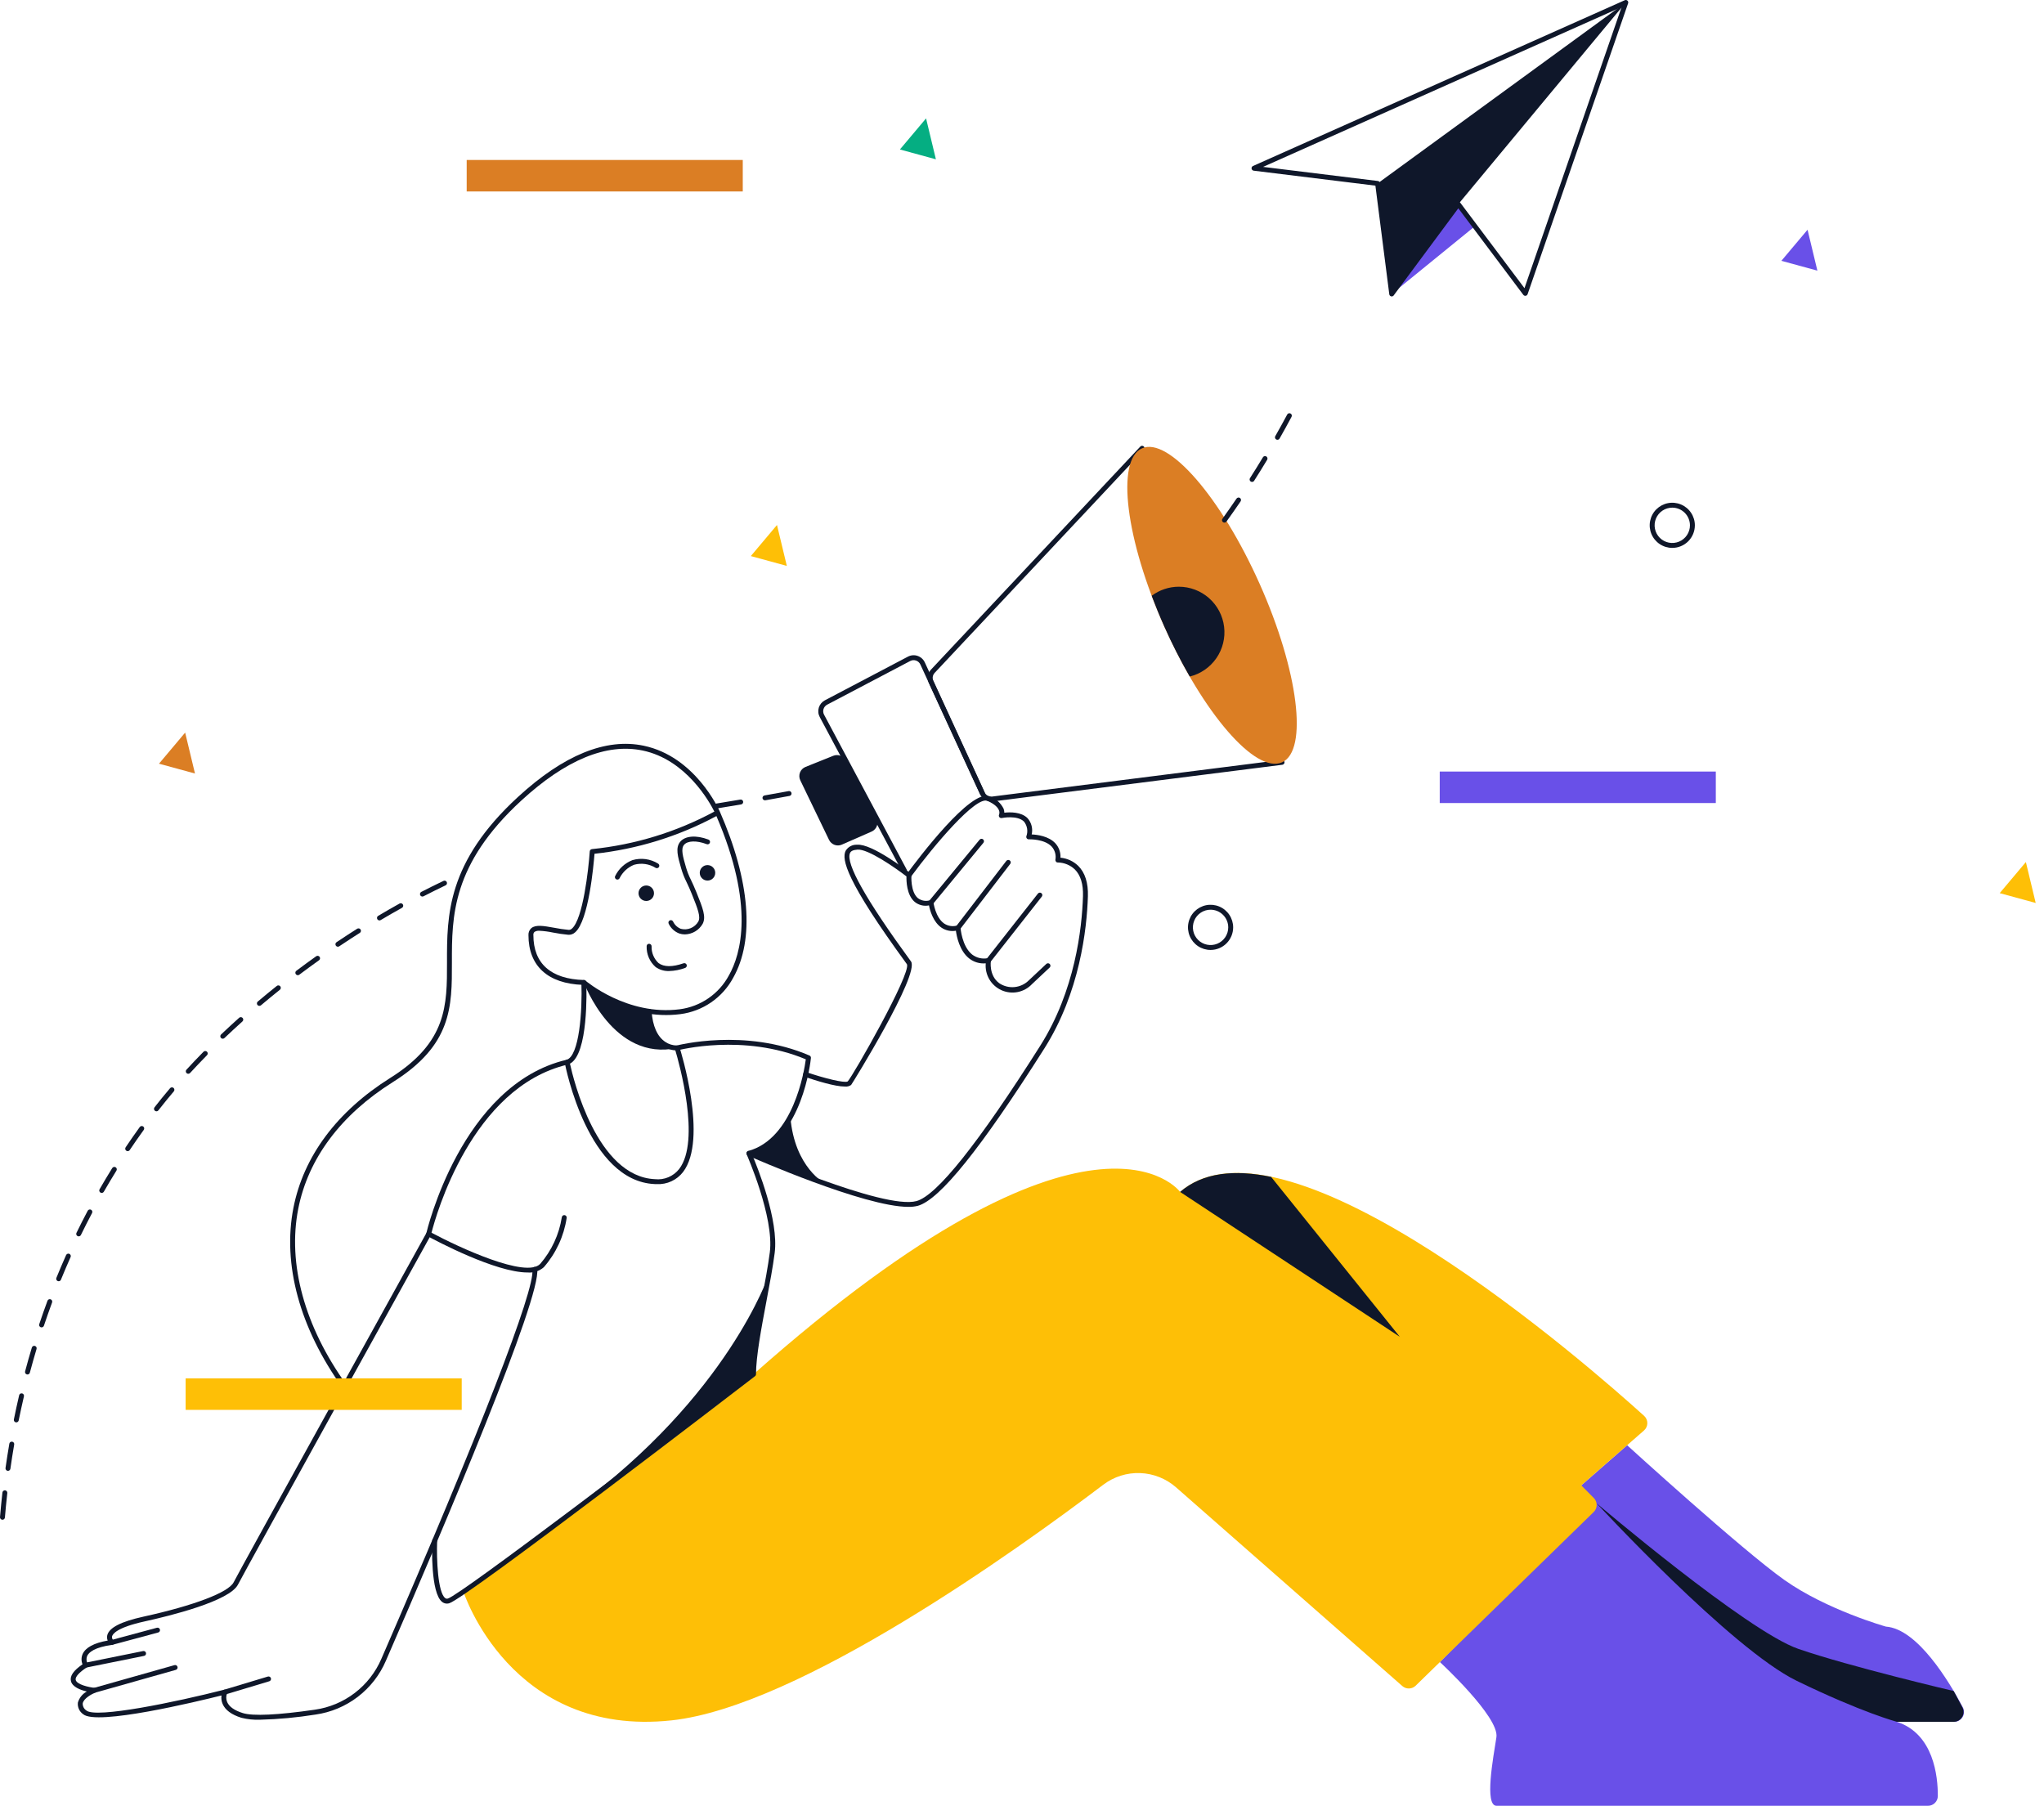 <svg width="206" height="182" viewBox="0 0 206 182" fill="none" xmlns="http://www.w3.org/2000/svg">
<path d="M145.117 167.514C145.117 167.514 151.126 173.049 150.812 175.091C150.497 177.132 149.579 182 150.824 182H194.308C194.57 182 194.821 181.897 195.007 181.713C195.193 181.528 195.298 181.277 195.299 181.016C195.309 179.055 194.893 174.748 191.171 173.535H196.946C197.117 173.536 197.284 173.492 197.433 173.408C197.582 173.324 197.706 173.203 197.795 173.057C197.883 172.911 197.932 172.745 197.937 172.574C197.942 172.403 197.903 172.234 197.824 172.083C196.433 169.459 193.252 164.177 190.071 163.941C190.071 163.941 184.104 162.265 179.822 159.231C175.54 156.198 163.987 145.661 163.987 145.661L158.978 150.044L160.556 151.693L145.117 167.514Z" fill="#6950E8"/>
<path d="M75.945 138.502C110.219 108.115 118.934 120.128 118.934 120.128C129.657 110.907 160.296 137.807 165.697 142.699C165.801 142.793 165.883 142.907 165.939 143.035C165.995 143.163 166.023 143.302 166.022 143.441C166.021 143.581 165.99 143.719 165.931 143.846C165.873 143.973 165.788 144.086 165.682 144.177L159.365 149.705L160.631 150.983C160.723 151.076 160.796 151.186 160.845 151.307C160.894 151.428 160.919 151.558 160.918 151.689C160.917 151.82 160.89 151.949 160.838 152.069C160.787 152.19 160.713 152.299 160.619 152.39L142.675 169.896C142.496 170.07 142.258 170.171 142.009 170.177C141.759 170.184 141.516 170.096 141.329 169.931L118.531 149.909C117.526 149.026 116.247 148.516 114.91 148.467C113.573 148.418 112.26 148.832 111.193 149.64C102.466 156.251 80.511 172 67.701 173.389C51.448 175.151 46.709 160.432 46.709 160.432" fill="#FEBF06"/>
<path d="M9.519 170.608C9.46 170.608 9.403 170.586 9.358 170.547C9.313 170.507 9.284 170.453 9.276 170.395C9.268 170.336 9.281 170.276 9.314 170.226C9.346 170.176 9.395 170.139 9.452 170.123L17.578 167.826C17.61 167.816 17.643 167.813 17.676 167.816C17.709 167.819 17.741 167.829 17.77 167.845C17.799 167.861 17.825 167.882 17.845 167.908C17.866 167.934 17.881 167.964 17.89 167.995C17.899 168.027 17.901 168.06 17.898 168.093C17.893 168.126 17.883 168.158 17.866 168.186C17.85 168.215 17.828 168.24 17.802 168.26C17.775 168.28 17.745 168.295 17.713 168.303L9.587 170.599C9.565 170.606 9.542 170.609 9.519 170.609V170.608ZM22.671 170.785C22.611 170.786 22.553 170.764 22.508 170.725C22.463 170.686 22.434 170.633 22.425 170.574C22.416 170.515 22.429 170.455 22.461 170.405C22.493 170.354 22.542 170.317 22.599 170.3L26.997 168.975C27.059 168.957 27.127 168.964 27.184 168.995C27.242 169.026 27.285 169.079 27.304 169.141C27.323 169.204 27.316 169.271 27.286 169.329C27.255 169.387 27.203 169.43 27.14 169.45L22.742 170.775C22.719 170.782 22.695 170.785 22.671 170.785H22.671Z" fill="#0F172A"/>
<path d="M140.262 29.627L148.643 22.804L146.971 20.577L140.262 29.627Z" fill="#6950E8"/>
<path d="M77.485 128.465C77.485 128.465 73.405 140.67 57.941 151.97L75.945 138.502L77.485 128.465ZM68.247 105.617C61.79 107.051 58.843 99.02 58.843 99.02C60.747 100.543 63.015 101.545 65.423 101.927C65.512 103.891 66.076 104.664 66.621 104.989C66.621 104.989 66.757 105.069 68.247 105.617ZM91.151 87.99C91.106 87.99 91.062 87.978 91.023 87.954C90.985 87.931 90.953 87.898 90.932 87.858L82.614 72.264C82.537 72.12 82.489 71.962 82.474 71.8C82.458 71.637 82.475 71.473 82.523 71.317C82.571 71.161 82.649 71.016 82.754 70.89C82.858 70.764 82.986 70.66 83.131 70.584L91.502 66.182C91.651 66.104 91.814 66.056 91.982 66.043C92.15 66.03 92.319 66.051 92.478 66.106C92.637 66.16 92.784 66.246 92.909 66.358C93.034 66.471 93.134 66.608 93.205 66.761L99.232 79.855C99.246 79.884 99.255 79.917 99.257 79.95C99.259 79.983 99.254 80.016 99.243 80.047C99.232 80.079 99.215 80.107 99.193 80.132C99.17 80.156 99.143 80.176 99.113 80.19C99.083 80.204 99.051 80.211 99.017 80.212C98.984 80.213 98.951 80.208 98.92 80.196C98.889 80.184 98.861 80.166 98.838 80.143C98.814 80.12 98.795 80.092 98.782 80.062L92.755 66.968C92.713 66.876 92.652 66.794 92.577 66.727C92.502 66.659 92.414 66.607 92.318 66.575C92.223 66.542 92.121 66.529 92.021 66.537C91.92 66.545 91.822 66.574 91.733 66.621L83.361 71.023C83.275 71.069 83.198 71.131 83.135 71.206C83.073 71.282 83.025 71.369 82.997 71.463C82.968 71.556 82.958 71.655 82.967 71.752C82.977 71.85 83.005 71.945 83.052 72.031L91.37 87.625C91.39 87.663 91.4 87.705 91.399 87.748C91.398 87.791 91.386 87.832 91.364 87.869C91.342 87.906 91.311 87.936 91.273 87.957C91.236 87.979 91.194 87.99 91.151 87.99Z" fill="#0F172A"/>
<path d="M99.905 80.783C99.668 80.783 99.436 80.715 99.237 80.588C99.038 80.46 98.88 80.278 98.781 80.062L93.617 68.842C93.514 68.621 93.48 68.374 93.517 68.134C93.555 67.893 93.663 67.668 93.827 67.489L114.916 45.016C114.938 44.99 114.965 44.969 114.995 44.955C115.025 44.94 115.058 44.931 115.091 44.929C115.125 44.927 115.158 44.932 115.19 44.944C115.221 44.955 115.25 44.973 115.274 44.996C115.299 45.019 115.318 45.047 115.332 45.077C115.345 45.108 115.352 45.141 115.352 45.175C115.353 45.208 115.346 45.241 115.333 45.272C115.32 45.303 115.301 45.331 115.277 45.355L94.191 67.825C94.093 67.933 94.029 68.067 94.007 68.211C93.985 68.355 94.006 68.503 94.067 68.635L99.231 79.855C99.296 79.998 99.406 80.118 99.544 80.195C99.682 80.271 99.841 80.302 99.998 80.282L129.178 76.585C129.243 76.579 129.308 76.597 129.359 76.637C129.411 76.677 129.445 76.736 129.455 76.8C129.459 76.832 129.457 76.865 129.448 76.897C129.44 76.928 129.425 76.958 129.405 76.983C129.385 77.009 129.36 77.031 129.332 77.047C129.303 77.063 129.272 77.073 129.24 77.078L100.059 80.773C100.008 80.78 99.956 80.783 99.905 80.783ZM83.978 76.174L81.181 77.296C81.054 77.347 80.94 77.423 80.844 77.519C80.749 77.616 80.674 77.731 80.625 77.858C80.576 77.984 80.553 78.12 80.559 78.256C80.564 78.392 80.598 78.525 80.657 78.647L83.553 84.65C83.665 84.882 83.862 85.061 84.103 85.149C84.343 85.238 84.609 85.23 84.844 85.127L87.844 83.811C87.969 83.756 88.082 83.676 88.174 83.575C88.267 83.475 88.338 83.356 88.382 83.228C88.427 83.098 88.445 82.962 88.434 82.825C88.423 82.689 88.385 82.557 88.32 82.436L85.222 76.627C85.107 76.412 84.916 76.246 84.687 76.162C84.457 76.079 84.205 76.083 83.978 76.174Z" fill="#0F172A"/>
<path d="M129.209 76.832C131.864 75.648 130.857 67.604 126.96 58.865C123.063 50.126 117.751 44.001 115.096 45.185C112.441 46.369 113.448 54.413 117.345 63.152C121.242 71.891 126.554 78.016 129.209 76.832Z" fill="#DB7E24"/>
<path d="M118.808 59.134C117.821 59.134 116.86 59.454 116.07 60.046C116.453 61.064 116.878 62.103 117.346 63.152C118.111 64.873 118.965 66.553 119.905 68.186C120.995 67.919 121.949 67.261 122.588 66.337C123.226 65.414 123.504 64.288 123.369 63.174C123.234 62.059 122.695 61.033 121.855 60.289C121.014 59.544 119.93 59.134 118.808 59.134ZM34.715 139.961C34.675 139.961 34.636 139.952 34.601 139.934C34.566 139.916 34.536 139.89 34.513 139.858C30.209 133.864 28.455 127.429 29.571 121.738C30.591 116.539 33.969 112.008 39.34 108.636C45.062 105.042 45.056 101.32 45.05 97.01C45.042 92.274 45.034 86.906 52.218 80.309C56.808 76.094 61.065 74.361 64.874 75.159C70.047 76.244 72.444 81.568 72.545 81.795V81.795C75.593 88.751 76.071 94.703 73.891 98.553C73.357 99.543 72.595 100.392 71.668 101.028C70.741 101.665 69.675 102.071 68.559 102.213C63.426 102.87 59.328 99.734 58.75 99.264C55.209 99.139 53.26 97.359 53.26 94.247C53.252 94.116 53.274 93.984 53.324 93.863C53.374 93.741 53.451 93.632 53.549 93.545C53.995 93.172 54.804 93.318 55.83 93.502C56.322 93.6 56.818 93.672 57.317 93.72C57.377 93.721 57.437 93.71 57.493 93.688C57.55 93.665 57.6 93.631 57.643 93.588C58.747 92.633 59.312 87.648 59.437 85.809C59.441 85.751 59.465 85.696 59.506 85.654C59.546 85.612 59.6 85.585 59.658 85.579C63.979 85.142 68.172 83.857 71.996 81.797C71.509 80.825 69.146 76.558 64.769 75.643C61.125 74.881 57.017 76.575 52.553 80.674C45.53 87.124 45.538 92.376 45.545 97.009C45.552 101.467 45.558 105.317 39.603 109.055C34.351 112.353 31.051 116.772 30.058 121.833C28.967 127.389 30.693 133.687 34.916 139.569C34.942 139.606 34.958 139.65 34.961 139.695C34.965 139.741 34.956 139.786 34.935 139.827C34.914 139.867 34.882 139.901 34.843 139.925C34.804 139.949 34.76 139.961 34.714 139.961H34.715ZM54.364 93.81C54.19 93.793 54.016 93.833 53.867 93.925C53.825 93.966 53.792 94.017 53.773 94.073C53.754 94.129 53.748 94.188 53.756 94.247C53.756 97.115 55.518 98.679 58.849 98.772C58.906 98.774 58.961 98.795 59.004 98.833C59.045 98.868 63.202 102.4 68.496 101.722C69.535 101.589 70.527 101.21 71.391 100.616C72.254 100.023 72.963 99.232 73.46 98.309C74.665 96.18 76.09 91.275 72.202 82.25C68.389 84.296 64.218 85.586 59.916 86.049C59.825 87.218 59.324 92.79 57.967 93.963C57.875 94.049 57.767 94.116 57.649 94.159C57.531 94.202 57.405 94.221 57.28 94.214C56.764 94.165 56.25 94.091 55.742 93.991C55.288 93.894 54.827 93.834 54.364 93.81H54.364Z" fill="#0F172A"/>
<path d="M66.197 119.345C66.129 119.345 66.06 119.343 65.99 119.34C59.274 119.055 57.008 107.587 56.914 107.099C56.902 107.037 56.914 106.973 56.948 106.92C56.981 106.867 57.033 106.829 57.093 106.813C58.386 106.464 58.7 101.854 58.594 99.03C58.592 98.964 58.616 98.9 58.66 98.852C58.705 98.804 58.767 98.775 58.833 98.773C58.865 98.77 58.898 98.775 58.929 98.786C58.96 98.797 58.989 98.814 59.013 98.836C59.037 98.859 59.056 98.886 59.07 98.916C59.083 98.946 59.09 98.978 59.09 99.011C59.118 99.77 59.303 106.228 57.443 107.204C57.776 108.739 60.149 118.596 66.012 118.845C66.472 118.896 66.937 118.828 67.364 118.648C67.79 118.468 68.164 118.183 68.45 117.818C70.642 114.955 68.437 107.122 68.062 105.863C67.483 105.822 66.933 105.593 66.495 105.211C65.722 104.543 65.278 103.444 65.175 101.945C65.171 101.879 65.193 101.815 65.236 101.765C65.279 101.716 65.34 101.685 65.406 101.681C65.472 101.676 65.536 101.698 65.586 101.741C65.635 101.784 65.666 101.846 65.67 101.911C65.772 103.406 66.247 104.477 67.046 105.008C67.395 105.245 67.807 105.371 68.229 105.37C68.284 105.368 68.339 105.383 68.385 105.414C68.43 105.445 68.465 105.49 68.483 105.543C68.602 105.92 71.374 114.814 68.843 118.12C68.534 118.522 68.131 118.843 67.671 119.057C67.21 119.27 66.704 119.369 66.197 119.345Z" fill="#0F172A"/>
<path d="M53.17 128.25C49.94 128.25 43.9 125.03 43.085 124.587C43.038 124.561 43 124.521 42.978 124.471C42.955 124.422 42.95 124.367 42.962 124.314C42.995 124.165 46.473 109.316 57.101 106.811C57.133 106.803 57.166 106.802 57.198 106.807C57.23 106.813 57.261 106.824 57.288 106.841C57.316 106.858 57.34 106.881 57.359 106.907C57.378 106.934 57.392 106.964 57.399 106.995C57.407 107.027 57.408 107.06 57.402 107.092C57.397 107.124 57.386 107.155 57.368 107.183C57.351 107.21 57.329 107.234 57.302 107.253C57.276 107.272 57.246 107.286 57.214 107.294C47.52 109.579 43.921 122.546 43.49 124.242C46.22 125.704 53.039 128.876 54.447 127.379C55.594 126.049 56.347 124.425 56.62 122.69C56.623 122.657 56.633 122.625 56.649 122.596C56.664 122.567 56.686 122.541 56.712 122.521C56.738 122.5 56.767 122.485 56.799 122.476C56.831 122.467 56.864 122.464 56.897 122.469C56.93 122.473 56.961 122.483 56.99 122.5C57.019 122.516 57.044 122.538 57.064 122.565C57.084 122.591 57.098 122.621 57.106 122.653C57.114 122.685 57.116 122.718 57.111 122.751C56.833 124.593 56.033 126.316 54.808 127.719C54.585 127.913 54.325 128.061 54.044 128.152C53.762 128.243 53.465 128.276 53.17 128.249V128.25Z" fill="#0F172A"/>
<path d="M26.194 173.326C25.564 173.349 24.935 173.283 24.324 173.129C23.333 172.82 22.698 172.35 22.435 171.733C22.321 171.464 22.282 171.17 22.321 170.881C19.869 171.496 9.722 173.947 8.374 172.765C8.19 172.635 8.044 172.459 7.952 172.254C7.86 172.049 7.824 171.822 7.849 171.599C7.917 171.362 8.033 171.141 8.188 170.949C8.343 170.758 8.534 170.599 8.752 170.482C8.116 170.334 7.293 170.03 7.149 169.433C7.025 168.919 7.407 168.365 8.317 167.742C8.249 167.577 8.215 167.4 8.217 167.222C8.219 167.044 8.257 166.868 8.328 166.705C8.624 166.048 9.473 165.592 10.856 165.348C10.784 165.181 10.768 164.995 10.81 164.818C10.993 164.051 12.19 163.435 14.471 162.934C19.561 161.816 23.04 160.491 23.548 159.473C24.133 158.304 42.217 125.639 42.986 124.249C43.019 124.192 43.072 124.15 43.135 124.133C43.197 124.115 43.265 124.123 43.322 124.154C43.379 124.186 43.421 124.239 43.44 124.301C43.458 124.364 43.451 124.431 43.42 124.489C43.232 124.829 24.571 158.535 23.991 159.694C23.152 161.375 17.128 162.858 14.577 163.418C11.792 164.029 11.353 164.681 11.292 164.932C11.281 165.007 11.288 165.084 11.315 165.155C11.341 165.226 11.385 165.289 11.442 165.339C11.479 165.369 11.507 165.41 11.522 165.456C11.537 165.502 11.538 165.552 11.525 165.598C11.512 165.645 11.485 165.686 11.449 165.718C11.412 165.75 11.367 165.77 11.319 165.777C9.53 166.025 8.95 166.529 8.78 166.908C8.73 167.034 8.709 167.171 8.72 167.307C8.73 167.442 8.772 167.574 8.842 167.691C8.86 167.718 8.873 167.749 8.879 167.781C8.885 167.813 8.885 167.846 8.878 167.878C8.872 167.91 8.859 167.941 8.84 167.968C8.822 167.995 8.798 168.018 8.77 168.036C7.973 168.551 7.558 169.018 7.63 169.316C7.744 169.787 8.968 170.057 9.544 170.114C9.599 170.119 9.651 170.143 9.691 170.182C9.731 170.22 9.757 170.271 9.764 170.326C9.772 170.381 9.761 170.437 9.733 170.485C9.705 170.533 9.662 170.57 9.611 170.591C9.286 170.72 8.426 171.168 8.337 171.684C8.331 171.824 8.362 171.962 8.425 172.086C8.489 172.21 8.584 172.316 8.701 172.392C9.641 173.22 17.732 171.545 22.609 170.297C22.655 170.285 22.703 170.286 22.748 170.301C22.794 170.316 22.834 170.344 22.863 170.381C22.893 170.418 22.912 170.463 22.917 170.51C22.922 170.557 22.913 170.605 22.892 170.648C22.832 170.79 22.801 170.943 22.802 171.097C22.802 171.252 22.834 171.405 22.895 171.547C23.1 172.02 23.63 172.393 24.472 172.656C25.489 172.974 28 172.856 31.731 172.315C33.195 172.107 34.581 171.526 35.755 170.628C36.929 169.73 37.853 168.544 38.436 167.186C48.285 144.545 53.972 129.887 53.649 127.976C53.638 127.911 53.654 127.845 53.692 127.791C53.73 127.738 53.788 127.701 53.853 127.691C53.918 127.68 53.984 127.695 54.038 127.733C54.091 127.771 54.127 127.829 54.138 127.894C54.607 130.675 44.787 153.83 38.891 167.384C38.274 168.82 37.298 170.073 36.056 171.022C34.815 171.972 33.35 172.586 31.802 172.806C29.947 173.105 28.073 173.279 26.194 173.326Z" fill="#0F172A"/>
<path d="M8.635 168.076C8.574 168.076 8.515 168.053 8.469 168.011C8.424 167.97 8.395 167.913 8.389 167.852C8.383 167.791 8.4 167.73 8.437 167.681C8.473 167.631 8.527 167.597 8.587 167.585L14.416 166.407C14.449 166.4 14.482 166.399 14.515 166.405C14.547 166.411 14.579 166.423 14.606 166.441C14.634 166.459 14.658 166.482 14.677 166.509C14.695 166.537 14.709 166.568 14.715 166.6C14.722 166.633 14.722 166.666 14.715 166.699C14.708 166.731 14.695 166.762 14.677 166.789C14.658 166.816 14.634 166.84 14.606 166.858C14.578 166.876 14.547 166.888 14.514 166.893L8.685 168.071C8.669 168.075 8.652 168.076 8.635 168.076V168.076ZM11.286 165.78C11.225 165.78 11.167 165.758 11.122 165.718C11.077 165.679 11.047 165.624 11.039 165.564C11.031 165.505 11.046 165.444 11.079 165.394C11.112 165.344 11.163 165.308 11.221 165.292L15.815 164.056C15.878 164.039 15.946 164.047 16.003 164.08C16.06 164.113 16.101 164.167 16.118 164.231C16.136 164.294 16.127 164.362 16.094 164.419C16.061 164.476 16.007 164.517 15.944 164.534L11.35 165.771C11.329 165.776 11.308 165.779 11.286 165.78H11.286ZM45.04 161.623C44.862 161.622 44.691 161.56 44.553 161.448C43.393 160.538 43.541 155.808 43.562 155.271C43.56 155.238 43.566 155.205 43.579 155.174C43.592 155.143 43.611 155.116 43.636 155.093C43.66 155.071 43.689 155.054 43.721 155.043C43.753 155.033 43.786 155.03 43.819 155.034C43.885 155.036 43.947 155.065 43.991 155.113C44.036 155.161 44.06 155.225 44.057 155.29C43.983 157.219 44.135 160.49 44.859 161.058C44.896 161.091 44.942 161.113 44.991 161.123C45.04 161.132 45.09 161.128 45.137 161.112C46.448 160.738 67.547 144.648 75.698 138.379C75.721 136.542 76.248 133.748 76.757 131.045C77.09 129.283 77.403 127.62 77.584 126.221C78.041 122.68 75.276 116.405 75.248 116.343C75.233 116.31 75.226 116.275 75.226 116.239C75.227 116.203 75.235 116.168 75.25 116.136C75.266 116.104 75.288 116.075 75.315 116.052C75.342 116.029 75.374 116.012 75.409 116.003C79.952 114.764 81.053 107.963 81.212 106.765C74.939 104.134 68.377 105.839 68.311 105.857C68.279 105.866 68.246 105.868 68.213 105.864C68.181 105.86 68.149 105.85 68.121 105.834C68.092 105.818 68.067 105.796 68.047 105.77C68.027 105.744 68.012 105.714 68.004 105.682C67.995 105.65 67.993 105.617 67.997 105.585C68.002 105.552 68.013 105.521 68.029 105.492C68.046 105.464 68.068 105.439 68.095 105.42C68.121 105.4 68.151 105.386 68.183 105.378C68.25 105.36 75.097 103.58 81.579 106.383C81.627 106.403 81.668 106.439 81.695 106.484C81.721 106.53 81.733 106.582 81.727 106.635C81.694 106.972 80.855 114.76 75.812 116.399C76.343 117.647 78.501 122.983 78.075 126.284C77.893 127.697 77.578 129.367 77.245 131.136C76.728 133.879 76.193 136.714 76.193 138.501C76.193 138.539 76.184 138.577 76.168 138.611C76.151 138.645 76.126 138.675 76.096 138.698C74.907 139.613 46.949 161.11 45.273 161.589C45.198 161.611 45.119 161.622 45.041 161.623H45.04ZM128.106 118.613C124.435 117.851 121.226 118.157 118.934 120.129L141.076 134.733L128.106 118.613Z" fill="#0F172A"/>
<path d="M85.158 109.511C84.151 109.511 82.295 108.935 81.108 108.528C81.046 108.507 80.995 108.461 80.966 108.402C80.937 108.343 80.933 108.275 80.954 108.213C80.976 108.151 81.021 108.1 81.08 108.071C81.139 108.042 81.207 108.038 81.269 108.059C83.036 108.666 85.131 109.188 85.434 108.994C85.95 108.462 91.836 98.134 91.405 97.184C85.186 88.669 84.832 86.609 85.217 85.767C85.334 85.565 85.504 85.399 85.709 85.288C85.914 85.177 86.146 85.125 86.379 85.137C87.876 85.017 91.368 87.708 91.762 88.016C91.794 88.041 91.819 88.074 91.836 88.111C91.852 88.148 91.859 88.189 91.857 88.23C91.855 88.246 91.743 89.87 92.505 90.519C92.683 90.654 92.891 90.743 93.112 90.779C93.333 90.814 93.559 90.794 93.77 90.721C93.804 90.713 93.839 90.712 93.874 90.719C93.908 90.725 93.94 90.739 93.969 90.759C93.998 90.779 94.022 90.805 94.04 90.835C94.058 90.865 94.069 90.898 94.073 90.933C94.075 90.948 94.269 92.47 95.16 93.084C95.355 93.212 95.576 93.296 95.807 93.328C96.038 93.361 96.274 93.341 96.496 93.271C96.532 93.262 96.568 93.26 96.604 93.267C96.64 93.274 96.673 93.289 96.703 93.311C96.732 93.332 96.756 93.36 96.774 93.392C96.791 93.424 96.801 93.459 96.804 93.495C96.805 93.514 96.936 95.38 97.98 96.208C98.205 96.38 98.464 96.5 98.74 96.561C99.016 96.623 99.301 96.624 99.577 96.564C99.616 96.558 99.656 96.561 99.694 96.573C99.731 96.585 99.765 96.605 99.793 96.633C99.821 96.661 99.842 96.695 99.854 96.732C99.866 96.77 99.869 96.81 99.863 96.849C99.86 96.864 99.64 98.308 100.705 99.093C101.155 99.396 101.695 99.534 102.235 99.485C102.775 99.436 103.282 99.202 103.67 98.823L105.456 97.147C105.504 97.104 105.567 97.082 105.632 97.085C105.696 97.088 105.757 97.116 105.801 97.163C105.846 97.21 105.869 97.273 105.868 97.337C105.867 97.402 105.84 97.463 105.794 97.509L104.009 99.185C103.624 99.595 103.12 99.874 102.568 99.985C102.017 100.095 101.444 100.03 100.931 99.8C100.418 99.569 99.989 99.184 99.705 98.699C99.421 98.213 99.296 97.651 99.346 97.091C98.745 97.147 98.145 96.97 97.671 96.596C96.708 95.831 96.42 94.41 96.338 93.806C95.829 93.896 95.305 93.783 94.878 93.491C94.043 92.915 93.728 91.771 93.625 91.253C93.373 91.304 93.113 91.299 92.864 91.237C92.614 91.175 92.382 91.059 92.183 90.896C91.368 90.201 91.342 88.776 91.356 88.328C90.251 87.478 87.482 85.54 86.419 85.631C85.98 85.667 85.762 85.766 85.668 85.973C85.198 86.998 87.265 90.674 91.81 96.898C92.736 98.166 85.865 109.263 85.778 109.35C85.598 109.478 85.377 109.535 85.158 109.511Z" fill="#0F172A"/>
<path d="M91.551 121.636C87.114 121.637 75.888 116.696 75.374 116.468C75.315 116.441 75.27 116.391 75.248 116.331C75.225 116.27 75.227 116.203 75.253 116.144C75.279 116.085 75.328 116.038 75.388 116.014C75.448 115.99 75.515 115.991 75.575 116.015C75.709 116.075 89.071 121.963 92.37 121.052C94.423 120.486 98.615 115.225 104.826 105.418C108.348 99.86 109.045 93.575 109.146 90.323C109.184 89.115 108.907 88.207 108.321 87.623C107.861 87.188 107.255 86.94 106.622 86.928C106.586 86.932 106.549 86.927 106.516 86.913C106.483 86.899 106.453 86.877 106.431 86.849C106.407 86.822 106.389 86.791 106.377 86.757C106.366 86.724 106.362 86.688 106.366 86.652C106.409 86.418 106.398 86.178 106.334 85.949C106.27 85.72 106.155 85.509 105.998 85.331C105.26 84.538 103.704 84.593 103.689 84.593C103.651 84.595 103.612 84.588 103.577 84.573C103.542 84.557 103.512 84.533 103.488 84.504C103.463 84.474 103.446 84.44 103.437 84.403C103.429 84.366 103.428 84.327 103.437 84.29C103.528 84.045 103.555 83.78 103.515 83.522C103.475 83.263 103.369 83.019 103.209 82.813C102.54 82.13 100.981 82.443 100.964 82.447C100.919 82.457 100.871 82.453 100.828 82.437C100.784 82.421 100.746 82.392 100.718 82.355C100.689 82.319 100.672 82.274 100.667 82.228C100.663 82.182 100.672 82.135 100.693 82.093C100.741 81.953 100.735 81.8 100.676 81.665C100.583 81.424 100.308 81.064 99.519 80.719C98.361 80.213 94.177 85.137 91.81 88.358C91.771 88.411 91.713 88.446 91.648 88.456C91.583 88.466 91.516 88.45 91.463 88.411C91.41 88.372 91.375 88.314 91.365 88.249C91.355 88.184 91.371 88.118 91.41 88.065C92.472 86.62 97.866 79.452 99.718 80.265C100.028 80.366 100.314 80.528 100.56 80.742C100.805 80.957 101.005 81.218 101.148 81.511C101.194 81.638 101.219 81.773 101.219 81.909C101.797 81.844 102.927 81.818 103.562 82.466C103.757 82.685 103.896 82.948 103.968 83.233C104.041 83.517 104.043 83.815 103.977 84.101C104.528 84.124 105.681 84.264 106.359 84.991C106.538 85.187 106.676 85.416 106.765 85.665C106.854 85.915 106.892 86.18 106.877 86.445C107.549 86.507 108.18 86.797 108.665 87.266C109.356 87.95 109.684 88.984 109.642 90.339C109.538 93.641 108.83 100.026 105.246 105.683C98.877 115.737 94.708 120.921 92.502 121.53C92.191 121.607 91.871 121.643 91.551 121.636V121.636Z" fill="#0F172A"/>
<path d="M93.828 91.21C93.781 91.21 93.735 91.196 93.695 91.171C93.655 91.146 93.624 91.11 93.603 91.067C93.583 91.025 93.576 90.978 93.582 90.931C93.588 90.884 93.606 90.84 93.636 90.804L98.721 84.638C98.741 84.611 98.766 84.588 98.795 84.572C98.824 84.555 98.856 84.544 98.889 84.54C98.923 84.536 98.957 84.539 98.989 84.548C99.021 84.558 99.051 84.573 99.077 84.595C99.103 84.616 99.124 84.642 99.139 84.672C99.155 84.702 99.164 84.735 99.166 84.768C99.169 84.802 99.165 84.835 99.154 84.867C99.143 84.899 99.125 84.928 99.103 84.953L94.019 91.119C93.996 91.148 93.967 91.17 93.933 91.186C93.9 91.202 93.864 91.21 93.828 91.21ZM96.557 93.758C96.51 93.758 96.465 93.745 96.426 93.721C96.387 93.696 96.355 93.662 96.334 93.62C96.314 93.579 96.305 93.532 96.31 93.486C96.314 93.44 96.332 93.396 96.36 93.36L101.424 86.764C101.465 86.713 101.524 86.68 101.588 86.672C101.653 86.664 101.718 86.682 101.769 86.722C101.821 86.761 101.855 86.82 101.864 86.884C101.873 86.948 101.856 87.014 101.817 87.066L96.753 93.662C96.73 93.692 96.7 93.716 96.666 93.733C96.632 93.749 96.595 93.758 96.557 93.758ZM99.619 97.057C99.563 97.057 99.509 97.038 99.465 97.003C99.413 96.963 99.38 96.903 99.372 96.838C99.364 96.772 99.383 96.707 99.424 96.655L104.606 90.06C104.646 90.008 104.706 89.975 104.771 89.967C104.837 89.959 104.902 89.977 104.954 90.018C105.006 90.058 105.039 90.118 105.047 90.183C105.055 90.249 105.037 90.314 104.996 90.366L99.814 96.962C99.79 96.991 99.761 97.015 99.727 97.031C99.693 97.048 99.656 97.056 99.619 97.056V97.057ZM191.17 173.535C191.17 173.535 187.673 172.614 181.071 169.402C174.469 166.19 160.902 151.504 160.902 151.504C160.902 151.504 176.075 164.406 181.25 166.19C186.424 167.974 196.897 170.433 196.897 170.433L197.774 172.078C197.855 172.229 197.895 172.398 197.891 172.569C197.886 172.741 197.838 172.908 197.749 173.054C197.661 173.201 197.537 173.323 197.388 173.407C197.239 173.491 197.07 173.535 196.899 173.535H191.17ZM69.018 94.175C68.828 94.175 68.639 94.144 68.459 94.083C67.993 93.907 67.613 93.559 67.397 93.11C67.38 93.081 67.37 93.049 67.366 93.016C67.362 92.982 67.365 92.948 67.374 92.916C67.384 92.884 67.4 92.854 67.421 92.828C67.443 92.802 67.469 92.781 67.499 92.766C67.529 92.751 67.562 92.742 67.596 92.739C67.629 92.737 67.663 92.742 67.695 92.753C67.726 92.764 67.755 92.782 67.78 92.805C67.805 92.828 67.825 92.855 67.838 92.886C67.996 93.219 68.276 93.48 68.62 93.614C68.952 93.7 69.304 93.675 69.621 93.543C69.938 93.411 70.203 93.179 70.376 92.883C70.629 92.402 70.343 91.645 69.727 90.113C69.562 89.703 69.383 89.298 69.19 88.899C68.97 88.463 68.79 88.007 68.655 87.538C68.303 86.319 68.048 85.438 68.562 84.828C69.062 84.236 70.173 84.152 71.391 84.615C71.423 84.626 71.452 84.643 71.477 84.665C71.502 84.687 71.523 84.714 71.537 84.744C71.551 84.774 71.559 84.807 71.561 84.84C71.562 84.874 71.556 84.907 71.544 84.938C71.533 84.969 71.515 84.998 71.492 85.022C71.468 85.046 71.441 85.065 71.41 85.078C71.379 85.091 71.346 85.098 71.313 85.098C71.279 85.098 71.246 85.091 71.216 85.078C70.212 84.697 69.299 84.725 68.941 85.147C68.598 85.555 68.822 86.329 69.132 87.4C69.26 87.844 69.429 88.275 69.638 88.687C69.78 88.987 69.959 89.361 70.187 89.928C70.831 91.527 71.185 92.409 70.814 93.114C70.632 93.431 70.371 93.695 70.056 93.881C69.741 94.067 69.383 94.168 69.018 94.175ZM67.432 97.868C66.945 97.885 66.466 97.742 66.069 97.46C65.774 97.198 65.54 96.873 65.385 96.51C65.23 96.147 65.157 95.754 65.172 95.359C65.172 95.326 65.178 95.293 65.192 95.263C65.205 95.233 65.224 95.206 65.249 95.183C65.273 95.161 65.302 95.144 65.333 95.133C65.364 95.123 65.398 95.119 65.43 95.123C65.496 95.126 65.558 95.154 65.603 95.203C65.647 95.251 65.671 95.315 65.668 95.38C65.658 95.695 65.715 96.008 65.836 96.298C65.957 96.588 66.138 96.85 66.368 97.064C66.913 97.469 67.758 97.477 68.884 97.088C68.915 97.076 68.948 97.071 68.981 97.072C69.014 97.074 69.046 97.082 69.076 97.096C69.106 97.11 69.133 97.13 69.155 97.154C69.177 97.179 69.194 97.208 69.205 97.239C69.216 97.27 69.22 97.303 69.218 97.337C69.216 97.37 69.207 97.402 69.192 97.431C69.177 97.461 69.156 97.487 69.131 97.509C69.106 97.53 69.077 97.546 69.045 97.556C68.528 97.749 67.984 97.854 67.432 97.868ZM62.221 88.65C62.18 88.65 62.139 88.639 62.103 88.619C62.067 88.6 62.036 88.571 62.013 88.537C61.991 88.502 61.978 88.462 61.974 88.421C61.971 88.38 61.978 88.338 61.995 88.301C62.352 87.563 62.975 86.987 63.739 86.69C64.169 86.564 64.621 86.529 65.065 86.588C65.509 86.648 65.935 86.8 66.317 87.035C66.375 87.066 66.418 87.119 66.437 87.182C66.457 87.245 66.45 87.313 66.419 87.371C66.404 87.399 66.383 87.425 66.358 87.445C66.333 87.466 66.304 87.482 66.273 87.491C66.21 87.51 66.142 87.504 66.084 87.473C65.762 87.272 65.403 87.14 65.027 87.085C64.652 87.031 64.27 87.056 63.904 87.158C63.27 87.412 62.751 87.892 62.447 88.504C62.428 88.548 62.396 88.585 62.356 88.61C62.316 88.636 62.269 88.65 62.221 88.65Z" fill="#0F172A"/>
<path d="M65.132 90.806C65.563 90.806 65.912 90.457 65.912 90.026C65.912 89.596 65.563 89.246 65.132 89.246C64.701 89.246 64.352 89.596 64.352 90.026C64.352 90.457 64.701 90.806 65.132 90.806Z" fill="#0F172A"/>
<path d="M71.304 88.751C71.734 88.751 72.084 88.401 72.084 87.97C72.084 87.54 71.734 87.19 71.304 87.19C70.873 87.19 70.523 87.54 70.523 87.97C70.523 88.401 70.873 88.751 71.304 88.751Z" fill="#0F172A"/>
<path d="M140.262 29.875C140.241 29.875 140.22 29.872 140.199 29.867C140.151 29.854 140.108 29.828 140.076 29.791C140.043 29.753 140.022 29.707 140.016 29.659L138.617 18.711L126.352 17.203C126.298 17.196 126.248 17.172 126.209 17.134C126.17 17.096 126.145 17.047 126.137 16.993C126.129 16.94 126.139 16.885 126.165 16.837C126.191 16.79 126.232 16.752 126.281 16.73L163.75 0.022C163.794 0.002 163.843 -0.005 163.891 0.003C163.939 0.011 163.983 0.032 164.019 0.065C164.055 0.098 164.08 0.14 164.092 0.187C164.104 0.234 164.102 0.283 164.086 0.329L153.957 29.648C153.943 29.691 153.917 29.728 153.882 29.757C153.848 29.786 153.806 29.805 153.762 29.812C153.717 29.819 153.672 29.814 153.63 29.797C153.588 29.78 153.552 29.752 153.525 29.716L146.973 20.992L140.461 29.774C140.438 29.806 140.408 29.831 140.373 29.848C140.339 29.866 140.3 29.875 140.262 29.875ZM146.971 20.33C147.01 20.33 147.047 20.338 147.082 20.356C147.116 20.373 147.146 20.398 147.169 20.429L153.642 29.045L163.43 0.707L127.298 16.82L138.869 18.242C138.924 18.249 138.975 18.274 139.014 18.313C139.053 18.352 139.078 18.402 139.085 18.457L140.43 28.984L146.772 20.43C146.795 20.399 146.825 20.373 146.859 20.356C146.894 20.339 146.932 20.33 146.97 20.33H146.971Z" fill="#0F172A"/>
<path d="M138.839 18.489L163.851 0.248L146.971 20.577L140.262 29.627L138.839 18.489ZM83.185 119.303C83.185 119.303 80.076 117.714 79.655 112.568C78.584 115.108 75.474 116.242 75.474 116.242C75.474 116.242 79.168 117.876 83.184 119.303H83.185ZM123.404 52.67C123.359 52.67 123.314 52.657 123.275 52.634C123.236 52.61 123.205 52.576 123.184 52.535C123.163 52.495 123.154 52.449 123.158 52.404C123.161 52.358 123.177 52.315 123.204 52.278C123.685 51.609 124.158 50.934 124.62 50.253C124.657 50.199 124.714 50.161 124.779 50.149C124.843 50.136 124.91 50.15 124.964 50.187C125.019 50.224 125.056 50.281 125.069 50.345C125.081 50.41 125.067 50.477 125.031 50.531C124.565 51.216 124.09 51.895 123.606 52.567C123.583 52.599 123.553 52.625 123.518 52.643C123.483 52.661 123.444 52.67 123.405 52.67H123.404ZM126.187 48.57C126.143 48.57 126.099 48.558 126.061 48.535C126.023 48.512 125.992 48.48 125.971 48.441C125.949 48.402 125.939 48.358 125.94 48.313C125.942 48.269 125.955 48.226 125.979 48.189C126.422 47.494 126.856 46.794 127.281 46.088C127.315 46.032 127.369 45.991 127.433 45.975C127.497 45.959 127.565 45.969 127.621 46.003C127.677 46.037 127.718 46.092 127.734 46.156C127.75 46.219 127.74 46.287 127.706 46.343C127.279 47.053 126.842 47.757 126.396 48.455C126.374 48.49 126.343 48.519 126.306 48.539C126.27 48.559 126.229 48.57 126.187 48.57ZM128.744 44.324C128.701 44.324 128.658 44.313 128.62 44.291C128.583 44.269 128.552 44.238 128.53 44.201C128.508 44.163 128.497 44.121 128.496 44.078C128.496 44.034 128.507 43.992 128.529 43.954C128.93 43.249 129.328 42.527 129.723 41.789C129.737 41.759 129.757 41.732 129.783 41.709C129.808 41.687 129.837 41.67 129.869 41.66C129.901 41.649 129.935 41.645 129.968 41.648C130.002 41.651 130.035 41.66 130.064 41.676C130.094 41.692 130.12 41.714 130.141 41.74C130.162 41.767 130.177 41.797 130.186 41.83C130.195 41.862 130.197 41.896 130.192 41.929C130.188 41.962 130.176 41.995 130.159 42.023C129.762 42.765 129.363 43.49 128.959 44.199C128.938 44.237 128.906 44.269 128.869 44.291C128.831 44.313 128.788 44.324 128.744 44.324ZM72.207 81.484C72.145 81.484 72.085 81.46 72.04 81.418C71.995 81.376 71.966 81.318 71.961 81.257C71.956 81.195 71.975 81.133 72.013 81.084C72.051 81.035 72.106 81.002 72.167 80.992L74.612 80.586C74.644 80.58 74.677 80.581 74.708 80.589C74.74 80.596 74.77 80.61 74.796 80.629C74.823 80.647 74.845 80.671 74.863 80.699C74.88 80.727 74.891 80.757 74.897 80.79C74.902 80.822 74.901 80.855 74.894 80.886C74.886 80.918 74.873 80.948 74.854 80.974C74.835 81.001 74.811 81.023 74.783 81.041C74.756 81.058 74.725 81.07 74.693 81.075L72.248 81.481C72.235 81.483 72.221 81.484 72.207 81.484ZM77.095 80.662C77.032 80.663 76.972 80.639 76.927 80.597C76.881 80.555 76.852 80.498 76.847 80.436C76.842 80.374 76.86 80.312 76.898 80.263C76.936 80.214 76.991 80.181 77.053 80.17C77.866 80.028 78.678 79.882 79.488 79.731C79.552 79.721 79.617 79.736 79.669 79.773C79.722 79.81 79.758 79.866 79.77 79.929C79.782 79.993 79.769 80.058 79.733 80.112C79.698 80.165 79.643 80.203 79.58 80.217C78.766 80.37 77.952 80.517 77.138 80.659C77.124 80.661 77.109 80.662 77.095 80.662ZM81.964 79.742C81.903 79.742 81.844 79.719 81.798 79.678C81.752 79.636 81.724 79.58 81.718 79.519C81.711 79.457 81.728 79.396 81.765 79.347C81.801 79.297 81.855 79.263 81.915 79.251C82.719 79.084 83.524 78.906 84.329 78.719C84.361 78.71 84.394 78.708 84.427 78.713C84.46 78.717 84.492 78.728 84.521 78.745C84.549 78.762 84.574 78.785 84.594 78.812C84.613 78.839 84.627 78.869 84.635 78.902C84.643 78.934 84.644 78.968 84.638 79C84.632 79.033 84.62 79.064 84.602 79.093C84.584 79.121 84.56 79.144 84.533 79.163C84.505 79.182 84.474 79.195 84.442 79.201C83.632 79.391 82.824 79.569 82.015 79.737C81.999 79.74 81.981 79.742 81.964 79.742ZM0.248 153.17C0.241 153.17 0.234 153.17 0.227 153.169C0.161 153.164 0.101 153.132 0.058 153.082C0.016 153.032 -0.005 152.967 0.001 152.901C0.071 152.067 0.153 151.235 0.244 150.427C0.251 150.361 0.284 150.302 0.336 150.261C0.387 150.22 0.452 150.201 0.518 150.208C0.583 150.216 0.643 150.249 0.684 150.3C0.725 150.351 0.744 150.417 0.736 150.482C0.644 151.301 0.564 152.122 0.495 152.943C0.489 153.005 0.461 153.063 0.416 153.105C0.37 153.147 0.31 153.17 0.248 153.17ZM0.802 148.243C0.791 148.243 0.779 148.242 0.768 148.24C0.735 148.236 0.704 148.225 0.676 148.209C0.648 148.192 0.623 148.17 0.604 148.144C0.584 148.118 0.57 148.088 0.562 148.057C0.554 148.025 0.552 147.992 0.556 147.96C0.673 147.137 0.802 146.311 0.941 145.504C0.946 145.472 0.958 145.441 0.975 145.413C0.993 145.386 1.015 145.362 1.042 145.343C1.069 145.324 1.099 145.311 1.131 145.304C1.163 145.297 1.195 145.296 1.228 145.302C1.292 145.313 1.35 145.349 1.388 145.403C1.426 145.457 1.441 145.523 1.43 145.588C1.29 146.4 1.163 147.214 1.048 148.03C1.039 148.089 1.01 148.143 0.965 148.182C0.92 148.221 0.862 148.243 0.802 148.243ZM1.642 143.357C1.625 143.357 1.609 143.355 1.592 143.352C1.56 143.346 1.53 143.333 1.503 143.315C1.476 143.296 1.453 143.273 1.435 143.246C1.417 143.219 1.404 143.188 1.398 143.156C1.392 143.124 1.392 143.091 1.399 143.06C1.564 142.243 1.742 141.425 1.928 140.63C1.935 140.598 1.948 140.567 1.966 140.539C1.985 140.512 2.009 140.488 2.037 140.47C2.065 140.452 2.096 140.44 2.129 140.434C2.162 140.428 2.196 140.429 2.228 140.437C2.261 140.445 2.291 140.459 2.318 140.478C2.345 140.498 2.367 140.523 2.384 140.551C2.402 140.58 2.413 140.612 2.417 140.645C2.422 140.678 2.419 140.711 2.411 140.743C2.226 141.534 2.049 142.346 1.884 143.158C1.873 143.214 1.842 143.264 1.798 143.301C1.754 143.337 1.699 143.356 1.641 143.356L1.642 143.357ZM2.77 138.53C2.748 138.53 2.726 138.527 2.706 138.522C2.642 138.505 2.588 138.463 2.555 138.407C2.522 138.35 2.513 138.282 2.53 138.219C2.745 137.408 2.973 136.603 3.207 135.826C3.216 135.794 3.231 135.763 3.251 135.737C3.271 135.711 3.297 135.689 3.326 135.673C3.355 135.656 3.387 135.646 3.42 135.642C3.453 135.639 3.486 135.642 3.518 135.652C3.55 135.661 3.58 135.677 3.605 135.698C3.631 135.72 3.652 135.746 3.667 135.775C3.682 135.805 3.691 135.837 3.694 135.87C3.696 135.904 3.692 135.937 3.681 135.968C3.445 136.757 3.221 137.55 3.009 138.346C2.995 138.399 2.964 138.446 2.921 138.479C2.877 138.512 2.824 138.53 2.77 138.53ZM4.192 133.782C4.153 133.782 4.114 133.773 4.079 133.755C4.044 133.737 4.013 133.711 3.99 133.679C3.967 133.647 3.952 133.61 3.947 133.572C3.941 133.533 3.944 133.493 3.957 133.456C4.219 132.669 4.494 131.888 4.782 131.11C4.792 131.078 4.809 131.049 4.831 131.024C4.853 130.999 4.879 130.978 4.91 130.964C4.94 130.949 4.972 130.941 5.006 130.939C5.039 130.938 5.072 130.943 5.104 130.954C5.135 130.966 5.163 130.984 5.188 131.007C5.212 131.03 5.231 131.057 5.245 131.088C5.258 131.118 5.265 131.151 5.265 131.185C5.266 131.218 5.259 131.251 5.246 131.282C4.961 132.055 4.688 132.832 4.427 133.613C4.41 133.662 4.379 133.705 4.336 133.735C4.294 133.765 4.244 133.782 4.191 133.782L4.192 133.782ZM5.911 129.134C5.879 129.134 5.848 129.128 5.818 129.115C5.757 129.09 5.709 129.043 5.683 128.982C5.658 128.922 5.657 128.853 5.682 128.793C5.995 128.025 6.32 127.263 6.658 126.506C6.671 126.475 6.689 126.446 6.713 126.423C6.736 126.399 6.764 126.38 6.795 126.368C6.826 126.355 6.859 126.349 6.893 126.349C6.926 126.35 6.959 126.357 6.99 126.371C7.02 126.385 7.048 126.404 7.07 126.429C7.093 126.453 7.111 126.482 7.122 126.514C7.133 126.545 7.138 126.579 7.136 126.612C7.134 126.645 7.125 126.678 7.11 126.708C6.775 127.46 6.452 128.217 6.141 128.979C6.122 129.025 6.091 129.064 6.05 129.092C6.009 129.119 5.961 129.134 5.911 129.134ZM7.932 124.609C7.89 124.609 7.849 124.598 7.812 124.578C7.775 124.558 7.744 124.528 7.721 124.492C7.699 124.457 7.686 124.416 7.684 124.374C7.682 124.332 7.691 124.29 7.709 124.252C8.072 123.507 8.448 122.768 8.836 122.035C8.851 122.006 8.871 121.979 8.896 121.957C8.921 121.935 8.95 121.918 8.982 121.908C9.014 121.898 9.047 121.894 9.08 121.897C9.114 121.9 9.146 121.909 9.175 121.925C9.205 121.94 9.231 121.962 9.252 121.987C9.273 122.013 9.288 122.043 9.297 122.075C9.306 122.107 9.309 122.141 9.305 122.174C9.301 122.207 9.29 122.239 9.274 122.267C8.889 122.995 8.516 123.729 8.155 124.469C8.134 124.511 8.103 124.546 8.063 124.571C8.024 124.595 7.979 124.608 7.932 124.608V124.609ZM10.253 120.23C10.209 120.23 10.166 120.219 10.129 120.197C10.091 120.175 10.059 120.144 10.038 120.106C10.016 120.068 10.004 120.026 10.004 119.982C10.004 119.939 10.016 119.896 10.038 119.858C10.449 119.143 10.878 118.425 11.313 117.724C11.33 117.697 11.352 117.673 11.379 117.654C11.405 117.635 11.435 117.621 11.467 117.614C11.499 117.606 11.531 117.605 11.564 117.61C11.596 117.616 11.626 117.627 11.654 117.644C11.682 117.662 11.706 117.684 11.725 117.71C11.744 117.737 11.757 117.767 11.765 117.798C11.772 117.83 11.773 117.863 11.768 117.895C11.763 117.927 11.751 117.958 11.734 117.986C11.3 118.685 10.877 119.392 10.467 120.105C10.445 120.143 10.414 120.174 10.377 120.196C10.339 120.218 10.296 120.229 10.253 120.229V120.23ZM12.868 116.021C12.819 116.021 12.771 116.006 12.73 115.979C12.703 115.961 12.68 115.937 12.662 115.91C12.644 115.883 12.631 115.853 12.625 115.821C12.618 115.789 12.618 115.756 12.625 115.724C12.631 115.693 12.644 115.662 12.662 115.635C13.124 114.947 13.597 114.267 14.082 113.595C14.101 113.568 14.125 113.544 14.153 113.527C14.181 113.509 14.212 113.497 14.245 113.491C14.277 113.486 14.31 113.487 14.342 113.494C14.375 113.502 14.405 113.515 14.432 113.535C14.459 113.554 14.481 113.579 14.498 113.607C14.515 113.635 14.527 113.666 14.532 113.699C14.537 113.732 14.535 113.765 14.527 113.797C14.518 113.829 14.504 113.859 14.484 113.885C14.002 114.552 13.532 115.228 13.073 115.911C13.051 115.945 13.02 115.973 12.984 115.992C12.948 116.011 12.908 116.021 12.868 116.021ZM15.77 112.005C15.724 112.005 15.678 111.992 15.639 111.967C15.6 111.943 15.568 111.908 15.547 111.866C15.527 111.824 15.519 111.778 15.524 111.731C15.528 111.685 15.546 111.641 15.574 111.605L15.754 111.374C16.044 111.005 16.502 110.427 17.144 109.672C17.187 109.624 17.247 109.594 17.312 109.59C17.376 109.586 17.44 109.607 17.489 109.648C17.538 109.69 17.569 109.749 17.575 109.814C17.581 109.878 17.562 109.942 17.522 109.992C17.052 110.545 16.592 111.108 16.145 111.679L15.965 111.91C15.942 111.939 15.913 111.963 15.879 111.98C15.845 111.996 15.808 112.005 15.77 112.005ZM18.975 108.223C18.927 108.223 18.88 108.209 18.84 108.183C18.799 108.156 18.768 108.119 18.748 108.075C18.729 108.031 18.723 107.982 18.731 107.935C18.739 107.887 18.76 107.843 18.793 107.808C19.354 107.197 19.926 106.596 20.508 106.005C20.53 105.982 20.557 105.963 20.587 105.95C20.618 105.936 20.65 105.929 20.683 105.929C20.716 105.928 20.748 105.934 20.779 105.947C20.809 105.959 20.837 105.977 20.861 106C20.884 106.023 20.903 106.051 20.915 106.081C20.928 106.111 20.934 106.144 20.934 106.177C20.934 106.21 20.928 106.242 20.915 106.273C20.902 106.303 20.884 106.33 20.86 106.353C20.276 106.948 19.702 107.55 19.158 108.143C19.135 108.168 19.107 108.189 19.075 108.202C19.044 108.216 19.009 108.224 18.975 108.223V108.223ZM22.451 104.689C22.402 104.689 22.354 104.674 22.313 104.646C22.272 104.619 22.24 104.579 22.222 104.533C22.203 104.488 22.199 104.437 22.21 104.389C22.22 104.341 22.245 104.297 22.28 104.262C22.88 103.691 23.489 103.128 24.106 102.575C24.155 102.532 24.219 102.51 24.284 102.514C24.349 102.518 24.409 102.548 24.453 102.596C24.496 102.644 24.519 102.708 24.516 102.773C24.513 102.838 24.485 102.899 24.437 102.943C23.824 103.494 23.219 104.053 22.622 104.621C22.576 104.665 22.515 104.69 22.451 104.69V104.689ZM26.14 101.379C26.09 101.379 26.04 101.363 25.999 101.334C25.957 101.305 25.926 101.264 25.908 101.217C25.891 101.169 25.888 101.117 25.901 101.068C25.914 101.019 25.942 100.975 25.98 100.943C26.613 100.408 27.254 99.882 27.902 99.365C27.953 99.325 28.018 99.308 28.083 99.316C28.147 99.323 28.206 99.356 28.247 99.407C28.287 99.458 28.306 99.523 28.299 99.587C28.293 99.652 28.261 99.711 28.211 99.752C27.567 100.266 26.93 100.789 26.301 101.321C26.256 101.359 26.199 101.379 26.14 101.379ZM30.015 98.288C29.963 98.288 29.912 98.272 29.87 98.241C29.828 98.211 29.796 98.168 29.78 98.118C29.763 98.069 29.763 98.016 29.778 97.966C29.794 97.916 29.825 97.873 29.866 97.842C30.528 97.344 31.196 96.855 31.871 96.375C31.925 96.339 31.99 96.326 32.053 96.337C32.117 96.349 32.173 96.385 32.21 96.437C32.248 96.49 32.263 96.555 32.253 96.618C32.244 96.682 32.21 96.739 32.158 96.778C31.487 97.256 30.822 97.743 30.164 98.238C30.121 98.271 30.069 98.288 30.015 98.288ZM34.053 95.416C34 95.416 33.949 95.398 33.906 95.367C33.863 95.335 33.832 95.291 33.817 95.24C33.801 95.189 33.803 95.135 33.82 95.085C33.838 95.035 33.871 94.992 33.916 94.962C34.3 94.704 34.689 94.447 35.085 94.189C35.39 93.991 35.694 93.796 35.997 93.605C36.025 93.587 36.055 93.575 36.087 93.57C36.12 93.564 36.153 93.565 36.184 93.572C36.216 93.58 36.246 93.593 36.273 93.612C36.299 93.63 36.322 93.654 36.339 93.682C36.357 93.709 36.368 93.74 36.374 93.772C36.379 93.804 36.379 93.837 36.371 93.869C36.364 93.901 36.351 93.931 36.332 93.957C36.313 93.984 36.289 94.007 36.262 94.024C35.961 94.214 35.658 94.407 35.355 94.605C34.962 94.861 34.574 95.117 34.192 95.373C34.151 95.401 34.103 95.416 34.053 95.416ZM38.242 92.766C38.187 92.765 38.134 92.748 38.091 92.715C38.048 92.682 38.017 92.635 38.003 92.583C37.988 92.531 37.991 92.475 38.012 92.425C38.032 92.374 38.068 92.332 38.115 92.305C38.832 91.878 39.557 91.462 40.27 91.065C40.298 91.05 40.329 91.04 40.362 91.036C40.394 91.032 40.427 91.035 40.458 91.044C40.49 91.052 40.519 91.067 40.544 91.088C40.57 91.108 40.591 91.133 40.607 91.162C40.623 91.19 40.633 91.221 40.637 91.254C40.641 91.286 40.638 91.319 40.629 91.35C40.62 91.382 40.605 91.411 40.585 91.436C40.565 91.462 40.539 91.483 40.511 91.499C39.802 91.892 39.082 92.307 38.368 92.731C38.33 92.754 38.286 92.766 38.242 92.766H38.242ZM42.573 90.36C42.518 90.36 42.464 90.341 42.42 90.307C42.377 90.273 42.346 90.225 42.333 90.171C42.32 90.117 42.325 90.06 42.348 90.01C42.371 89.959 42.411 89.918 42.46 89.892C43.197 89.512 43.939 89.144 44.687 88.787C44.717 88.772 44.749 88.762 44.782 88.759C44.816 88.757 44.849 88.761 44.881 88.771C44.912 88.782 44.942 88.799 44.967 88.821C44.992 88.843 45.012 88.87 45.026 88.9C45.041 88.93 45.049 88.963 45.05 88.996C45.051 89.029 45.046 89.062 45.034 89.094C45.023 89.125 45.005 89.153 44.982 89.177C44.959 89.202 44.931 89.221 44.9 89.234C44.157 89.589 43.419 89.955 42.687 90.332C42.652 90.351 42.613 90.36 42.573 90.36Z" fill="#0F172A"/>
<path d="M18.709 138.923H46.533V142.097H18.709V138.923Z" fill="#FEBF06"/>
<path d="M145.101 77.762H172.924V80.936H145.101V77.762Z" fill="#6950E8"/>
<path d="M47.034 16.123H74.858V19.297H47.034V16.123Z" fill="#DB7E24"/>
<path d="M122.005 95.743C121.555 95.743 121.115 95.61 120.74 95.36C120.366 95.11 120.074 94.754 119.901 94.338C119.729 93.922 119.684 93.465 119.772 93.023C119.86 92.581 120.076 92.176 120.395 91.857C120.713 91.539 121.119 91.322 121.561 91.234C122.002 91.146 122.46 91.192 122.876 91.364C123.292 91.536 123.647 91.828 123.898 92.203C124.148 92.577 124.281 93.017 124.281 93.468C124.28 94.071 124.04 94.649 123.613 95.076C123.187 95.503 122.608 95.743 122.005 95.743ZM122.005 91.687C121.653 91.686 121.308 91.791 121.015 91.987C120.723 92.182 120.494 92.46 120.359 92.786C120.225 93.111 120.189 93.469 120.258 93.815C120.326 94.16 120.496 94.477 120.745 94.727C120.994 94.976 121.311 95.145 121.657 95.214C122.002 95.283 122.36 95.248 122.686 95.113C123.011 94.978 123.289 94.75 123.485 94.457C123.681 94.164 123.785 93.82 123.785 93.468C123.785 92.995 123.597 92.543 123.263 92.209C122.93 91.875 122.477 91.687 122.005 91.687ZM168.537 55.221C168.087 55.221 167.647 55.088 167.273 54.838C166.898 54.588 166.607 54.232 166.434 53.816C166.262 53.401 166.217 52.943 166.305 52.502C166.393 52.06 166.609 51.654 166.928 51.336C167.246 51.018 167.651 50.801 168.093 50.713C168.534 50.625 168.992 50.67 169.408 50.843C169.824 51.015 170.179 51.306 170.429 51.681C170.679 52.055 170.813 52.495 170.813 52.945C170.812 53.548 170.572 54.127 170.146 54.554C169.719 54.981 169.14 55.221 168.537 55.221H168.537ZM168.537 51.165C168.185 51.165 167.841 51.269 167.548 51.465C167.255 51.66 167.027 51.938 166.892 52.264C166.758 52.589 166.722 52.947 166.791 53.292C166.86 53.638 167.029 53.955 167.278 54.204C167.527 54.453 167.844 54.622 168.19 54.691C168.535 54.76 168.893 54.724 169.218 54.59C169.544 54.455 169.822 54.227 170.017 53.934C170.213 53.641 170.318 53.297 170.318 52.945C170.317 52.473 170.129 52.02 169.795 51.686C169.461 51.353 169.009 51.165 168.537 51.165H168.537Z" fill="#0F172A"/>
<path d="M19.651 77.961L16.023 76.97L18.66 73.837L19.651 77.961Z" fill="#DB7E24"/>
<path d="M205.164 91.008L201.536 90.017L204.173 86.884L205.164 91.008ZM79.299 57.036L75.67 56.045L78.307 52.912L79.299 57.036Z" fill="#FEBF06"/>
<path d="M183.161 27.278L179.533 26.287L182.17 23.154L183.161 27.278Z" fill="#6950E8"/>
<path d="M94.323 16.056L90.695 15.065L93.332 11.932L94.323 16.056Z" fill="#05AE82"/>
</svg>
